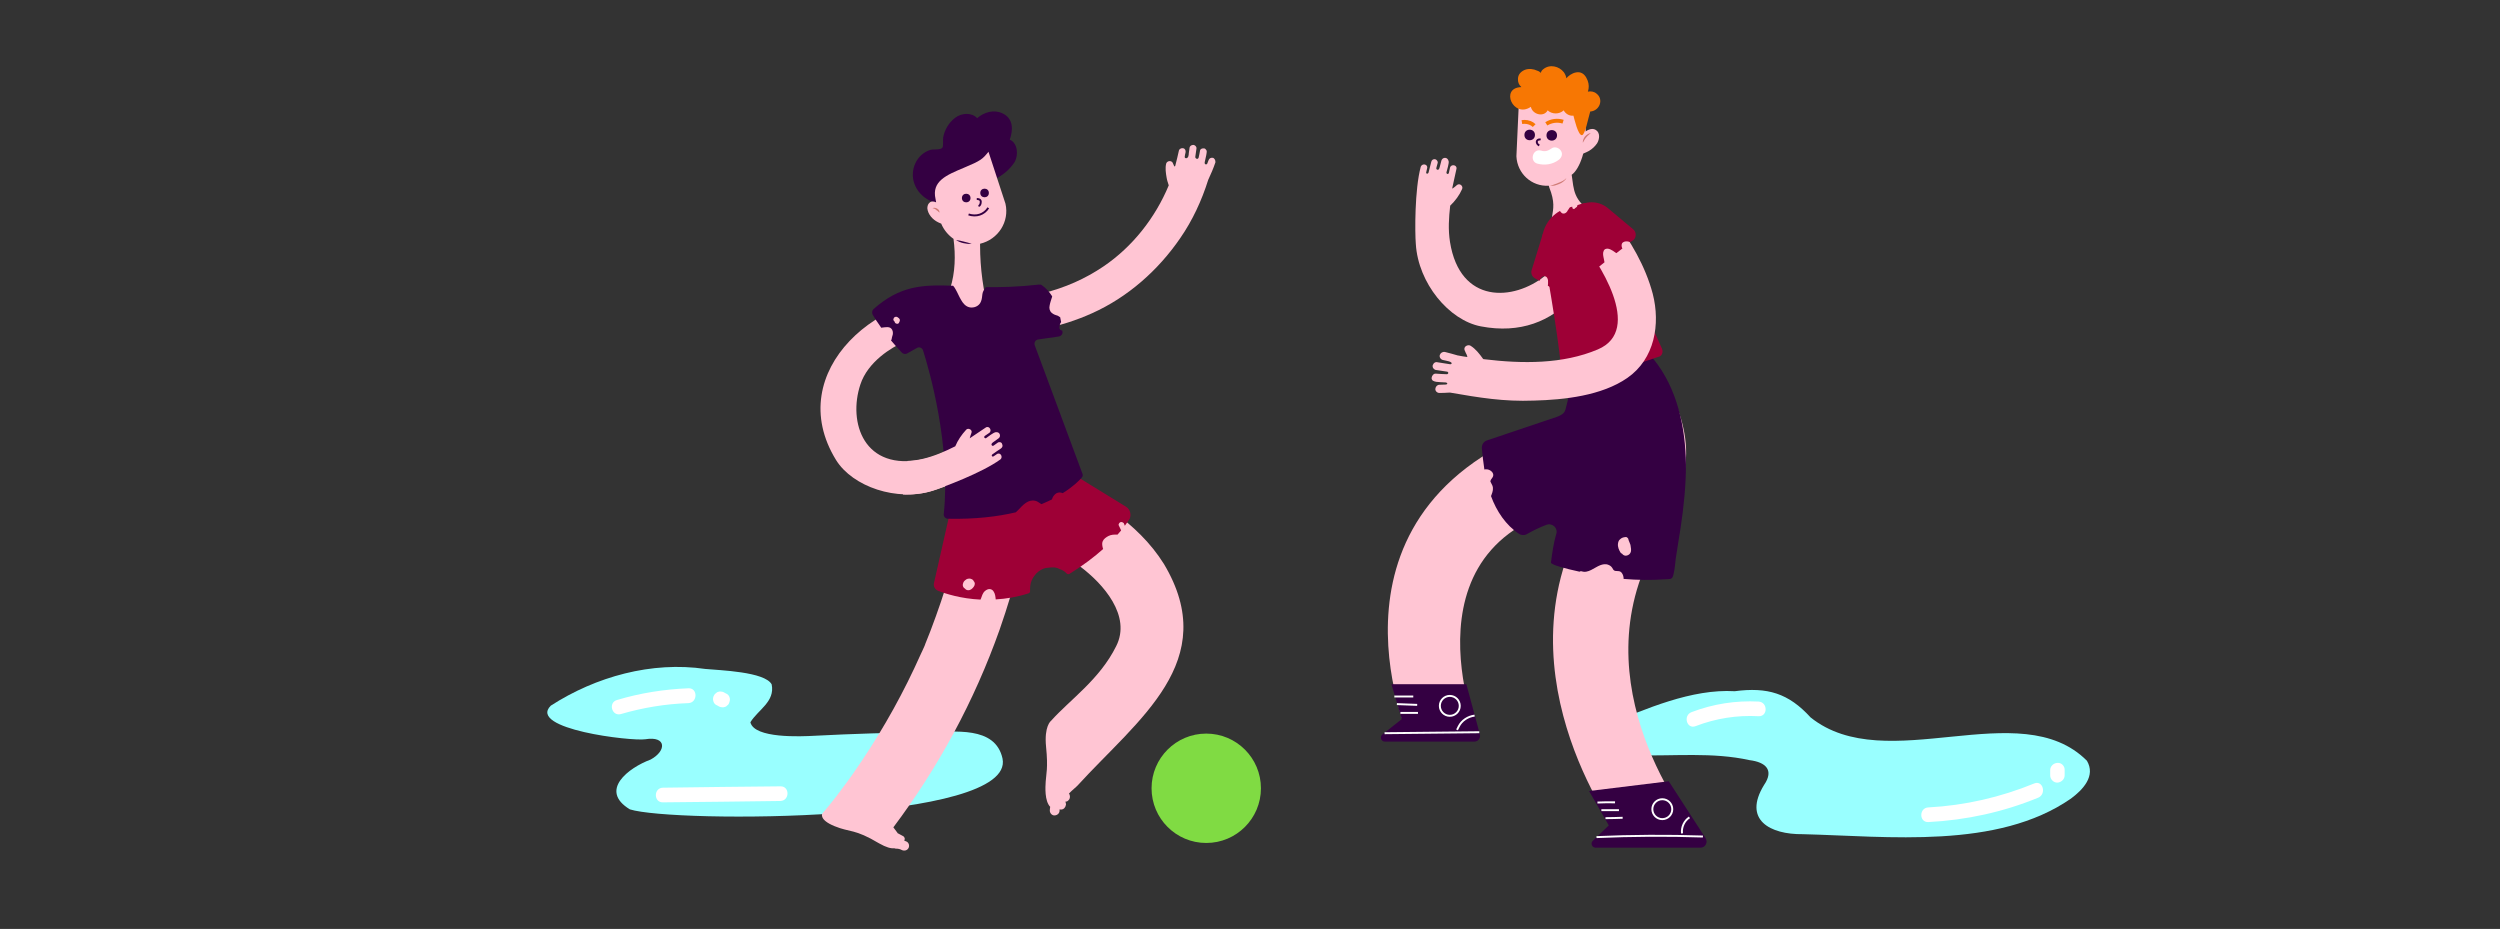 <?xml version="1.0" encoding="utf-8"?>
<!-- Generator: Adobe Illustrator 25.3.1, SVG Export Plug-In . SVG Version: 6.00 Build 0)  -->
<svg version="1.1" id="Layer_1" xmlns="http://www.w3.org/2000/svg" xmlns:xlink="http://www.w3.org/1999/xlink" x="0px" y="0px"
	 viewBox="0 0 1280 475.6" style="enable-background:new 0 0 1280 475.6;" xml:space="preserve">
<rect x="0" y="0" width="1280" height="475.6" fill="#333333" stroke="none"/>
<style type="text/css">
	.st0{fill:#99FFFF;}
	.st1{fill:#FFFFFF;}
	.st2{fill:#FFC5D3;}
	.st3{fill:#340042;}
	.st4{fill:none;stroke:#FFFFFF;stroke-miterlimit:10;}
	.st5{fill:none;stroke:#340042;stroke-miterlimit:10;}
	.st6{fill:#CF7B75;}
	.st7{fill:#9E0036;}
	.st8{fill:#80DB43;}
	.st9{fill:none;stroke:#340042;stroke-width:2;stroke-miterlimit:10;}
	.st10{fill:none;stroke:#F77703;stroke-width:2;stroke-miterlimit:10;}
	.st11{fill:#F77703;}
</style>
<g>
	<g id="Camada_1">
		<g id="Camada_2_1_">
		</g>
		<g>
			<path class="st0" d="M1068.5,389.5c-34.3-34.4-102.7,8.9-141.5-22.2c-11.3-12.4-22.1-15.6-38.8-13.4c-22-1.3-45.5,9-66.1,17.5
				c-7.6,7.6,9.3,15.5,15.8,15.3c19.3,0.5,38.9-1.7,57.9,2.5c8.1,1,12.7,5,7.4,12.7c-11,17.9,3.1,25.4,19.8,25.2
				c43.9,1.1,99.6,7.9,137.3-18.2C1066.5,404.3,1073.1,397.3,1068.5,389.5z"/>
			<path class="st1" d="M900.4,359.2c-11.7-0.6-23.3,1.2-34.3,5.4c-4.5,1.7-2.5,8.9,2,7.2c10.4-4,21.2-5.7,32.3-5.1
				C905.2,366.9,905.2,359.5,900.4,359.2z"/>
			<path class="st1" d="M1041.6,401.1c-17.3,7.1-35.6,11.3-54.3,12.3c-4.8,0.2-4.8,7.7,0,7.5c19.4-1,38.3-5.1,56.3-12.5
				C1047.9,406.5,1046,399.4,1041.6,401.1z"/>
			<path class="st1" d="M1053.4,390.6c-2,0.1-3.7,1.7-3.7,3.7v2.7c0,2,1.8,3.8,3.7,3.7s3.7-1.7,3.7-3.7v-2.8
				C1057.2,392.4,1055.6,390.4,1053.4,390.6z"/>
			<path class="st0" d="M513.3,388.4c-3.7-17-25-13.6-38.1-13.5c-19.3,0.2-38.7,0.8-57.9,1.8c-7.2,0.4-31.1,1.5-33.1-6.9
				c3.9-6.4,12.7-10.5,10.9-19.4c-3.5-6.5-26.6-7.2-34-7.9c-27.4-4-56,3.9-79.1,18.8c-12.1,12,41.4,18.3,48.4,17.2
				c11-1.8,10.9,6,2.7,10.4c-11.3,4.2-26.6,15.8-10.6,25.5C344.7,421.4,520,421.3,513.3,388.4z"/>
			<path class="st1" d="M352.5,352.4c-12.4,0.5-24.6,2.4-36.6,6c-4.6,1.3-2.7,8.5,2,7.2c11.3-3.3,22.8-5.2,34.6-5.6
				C357.3,359.7,357.3,352.2,352.5,352.4z"/>
			<path class="st1" d="M373.6,357.3c-0.2-0.9-0.8-1.8-1.8-2.2c-0.3-0.2-0.8-0.3-1.1-0.6c-0.4-0.2-0.9-0.4-1.4-0.4
				c-0.5-0.1-1-0.1-1.5,0.1c-0.5,0.1-0.9,0.3-1.2,0.7c-0.4,0.2-0.8,0.6-1,1.1c-0.5,0.8-0.7,1.9-0.4,2.9c0.2,0.9,0.8,1.8,1.8,2.2
				c0.3,0.2,0.8,0.3,1.1,0.6c0.4,0.2,0.9,0.4,1.4,0.4c0.5,0.1,1,0.1,1.5-0.1c0.5-0.1,0.9-0.3,1.2-0.7c0.4-0.2,0.8-0.6,1-1.1
				C373.6,359.2,373.9,358.2,373.6,357.3z"/>
			<path class="st1" d="M399.6,402.6c-20.1,0.2-40.1,0.4-60.2,0.7c-4.8,0.1-4.8,7.6,0,7.5c20.1-0.2,40.1-0.4,60.2-0.7
				C404.4,409.9,404.4,402.5,399.6,402.6z"/>
			<path class="st2" d="M551.8,402.1c30.6-33.6,73.9-63.6,44.1-113.4c-6.7-10.7-15.7-19.3-25.7-26.6c-8.9,6.5-18.8,11.1-29,15.5
				c1.8,6.1,8,9.6,13,13.3c-0.5-0.4-1-0.8-1.5-1.1c12.4,9.2,26.6,25.6,18.8,41c-8.5,17.2-23.8,27.5-33.4,38.3c0,0-3.6,2.6-2.5,13.4
				c1.1,10.8,0,14-0.2,17.6c-0.2,2.9-0.6,10,2.3,13c-0.1,0.7-0.2,1.2-0.2,1.9c0,1.3,1.1,2.6,2.5,2.5c1.4-0.1,2.5-1.1,2.5-2.5
				c0-0.2,0-0.4,0-0.6c0.2,0,0.4,0.1,0.7,0.1c0.4,0,0.8-0.1,1.2-0.3l0.5-0.4c0.3-0.3,0.5-0.7,0.7-1.1v-0.1c0-0.1,0-0.2,0.1-0.3
				c0-0.1,0-0.2,0.1-0.3c0-0.2-0.1-0.6-0.1-0.8V411c-0.1-0.1-0.1-0.2-0.2-0.3c0-0.1-0.1-0.2-0.1-0.2c0.2,0,0.4-0.1,0.6-0.1
				c0.4-0.1,0.8-0.3,1.1-0.7c0.2-0.2,0.2-0.3,0.4-0.5c0.2-0.4,0.3-0.8,0.3-1.2v-0.2c0-0.3-0.1-0.7-0.2-1c-0.1-0.2-0.2-0.4-0.3-0.5
				C548.8,404.7,551.3,402.7,551.8,402.1L551.8,402.1z"/>
			<path class="st2" d="M508.2,285.8c-6.4,0.2-12.9-0.6-19.2-2.2c-2.1,8.2-4.5,16.4-7.2,24.4c-1.7,5-3.5,10-5.4,15
				c-0.9,2.2-1.8,4.6-2.7,6.8c0,0.2-0.1,0.3-0.2,0.6c-0.1,0.2-0.2,0.4-0.3,0.7c-0.6,1.2-1.1,2.6-1.8,3.9
				c-8.5,19.1-18.6,37.3-30.2,54.6c-3.3,5-6.7,9.8-10.3,14.5c-0.3,0.5-0.7,1-1.1,1.5c-0.1,0.1-0.6,0.7-0.8,1.1
				c-0.6,0.8-1.2,1.6-1.8,2.3c-1.9,2.4-3.8,4.8-5.8,7.1c-0.2,0.2-0.2,0.3-0.4,0.5c0,0-1.8,3.1,6.3,6.4c8,3.3,10.1,1.2,22.8,8.8
				c3.7,2.1,6.1,2.7,7.8,2.5c0.2,0.1,0.5,0.2,0.8,0.2c1.1,0,2.1,0.2,3,0.7c1.2,0.6,2.7,0.3,3.4-0.9c0.7-1.1,0.3-2.8-0.9-3.4
				c-0.4-0.2-0.8-0.3-1.2-0.5c0,0,0,0,0-0.1c0.2-0.4,0.3-0.8,0.2-1.2c-0.2-0.4-0.4-0.8-0.8-1c-0.8-0.5-1.8-0.9-2.6-1.4h-0.1
				c-0.1-0.1-0.2-0.2-0.2-0.3l-2.1-2.8c23.1-30.8,41.5-64.8,54.4-101.2c4-11.5,7.6-23.3,10.5-35.2c0.2-1,0.3-2.1,0.4-3.1
				C517.8,284.9,513.1,285.8,508.2,285.8z"/>
			<path class="st2" d="M844.5,285.3C810.1,356.8,869,426.2,869,426.2l-40.7,0.4c0,0-65.9-87.7-11.9-169.5
				c-103.4,13.8-59.6,119.5-59.6,119.5l-35.6,0.3c0,0-53.4-120.2,79.1-162c16.2-2.5,4.5-30,4.5-30l37.8-2.8c0,0,22.4,24.3,20.6,52.9
				C861.9,253.3,857,260.3,844.5,285.3z"/>
			<path class="st3" d="M854.4,400l-40.8,5l10.1,17.6l-8.2,7.9c-1.3,1.2-0.4,3.5,1.4,3.5h53.8c2.4,0,3.9-2.7,2.6-4.8L854.4,400z"/>
			<path class="st3" d="M750.8,350.4l6.9,25.6c0.5,1.9-0.9,3.7-2.8,3.7h-45.9c-1.9,0-2.7-2.5-1.2-3.7l9.9-7.8l-5.3-17.9H750.8
				L750.8,350.4z"/>
			<path class="st4" d="M871.9,428.3c-18.2-0.6-36.3-0.5-54.5,0.3"/>
			<path class="st4" d="M861.2,426.7c-0.4-3.1,1.1-6.5,3.8-8.2"/>
			<path class="st4" d="M826.9,410.8c-3.1-0.1-6,0-9,0.1"/>
			<path class="st4" d="M828.9,414.8c-3,0-6,0-9,0"/>
			<path class="st4" d="M830.8,418.7c-2.9,0.1-5.9,0.2-8.8,0.2"/>
			<path class="st4" d="M757.4,374.9c-16.2,0.2-32.3,0.3-48.5,0.5"/>
			<path class="st4" d="M726,365c-3,0-6,0-9,0"/>
			<path class="st4" d="M725.6,360.9c-3.5-0.2-6.9-0.2-10.4-0.4"/>
			<path class="st4" d="M723.6,356.6c-3.2,0-6.5,0-9.7,0"/>
			<path class="st4" d="M755,366.4c-3.4,0.4-6.6,2.5-8.1,5.5c-0.3,0.6-0.6,1.2-0.9,1.8"/>
			<circle class="st4" cx="851.1" cy="414.3" r="5.1"/>
			<circle class="st4" cx="742.3" cy="361.4" r="5.1"/>
			<path class="st3" d="M517,71.5c1.8-5,1.9-10.9-3.8-13.5c-4.5-2.1-9.4-0.5-12.9,2.5c-2.6-2.9-7.8-2.9-11.4-0.1
				c-3.1,2.4-5.3,6.1-6,10c-0.2,1.2,0.2,4.4-0.4,5.2c-1,1.3-4.5,0.7-6,1.1c-7.2,2.1-10.8,10.3-8.4,17.2c2.8,7.9,11.1,11.6,19.2,10.5
				c1.8-0.2,2.6-1.9,2.3-3.2c0.2-0.2,0.4-0.6,0.6-1c1.1-3.7,4-5.7,7.5-6.8c0.4,0.5,1,0.9,1.9,0.8c7.7-0.2,15.6-4.7,19.8-11.1
				C521.7,79.2,520.9,73.1,517,71.5z"/>
			<path class="st2" d="M514.8,104.3l-8.7-26.6c-3,3.7-3.7,4.5-12.6,8.2c-8.8,3.7-16.6,6.8-14.5,16l0.3,1.7
				c-0.2-0.1-0.5-0.2-0.8-0.3c-1.1-0.3-2.1-0.2-2.9,0.8c-0.6,0.7-0.8,1.7-0.8,2.6c0.3,3.1,2.8,5.8,5.5,7.1c0.5,0.2,1,0.5,1.6,0.7
				c1.3,3.2,3.6,5.9,6.3,7.8c1.1,8.5,0.9,17.2-1.7,25.4c-0.8,2.7-2,5.4-3.4,7.9c-0.3,0.6-0.2,1.1,0,1.5c0.1,0.5,0.3,0.9,0.8,1.2
				c6.1,4.5,14,6.1,21.4,4.9c0.8-0.1,1.2-0.9,1.1-1.7c0.2-0.3,0.2-0.7,0.1-1.1c-3.1-11.4-4.7-23-4.7-34.8c0-0.3,0-0.6,0-0.8
				C511.1,122.6,516.9,113.5,514.8,104.3z"/>
			<circle class="st3" cx="494.7" cy="101.4" r="2.2"/>
			<circle class="st3" cx="504.1" cy="98.8" r="2.2"/>
			<path class="st5" d="M495.9,109.8c1.8,0.6,3.9,0.7,5.7,0.1c1.8-0.6,3.4-1.8,4.4-3.5"/>
			<path class="st5" d="M501,105.5c0.7-0.2,1-0.9,1.1-1.6c0.1-0.5,0.1-1-0.2-1.4c-0.4-0.5-1.1-0.6-1.8-0.6"/>
			<g>
				<path class="st3" d="M489.5,122.9c1.4,0.2,2.7,0.4,4,0.8c1.3,0.3,2.7,0.7,4,1.1c-1.5,0.2-2.8,0-4.2-0.3
					C491.9,124.2,490.5,123.6,489.5,122.9z"/>
			</g>
			<g>
				<path class="st6" d="M477.4,106.6c0.8-0.4,1.7-0.2,2.4,0.2c0.8,0.4,1.3,1.2,1.2,2.1c-0.6-0.6-1.1-1.1-1.7-1.4
					C478.9,107,478.2,106.7,477.4,106.6z"/>
			</g>
			<path class="st7" d="M576.6,259.5l-27.5-16.9c-0.3-0.2-0.7-0.2-0.9-0.2L488,257.8c-0.4,0.2-0.8,0.5-0.8,0.9l-9,39.8
				c-0.4,1.7,0.5,3.3,2.1,4c3.9,1.5,11.6,4,21.7,4.5c0-0.1,0.1-0.2,0.1-0.2l0,0c0-0.1,0.1-0.2,0.1-0.2c0.5-1.3,0.9-3,2.1-4
				c0.7-0.6,1.5-1,2.3-1c0.9,0,1.7,0.5,2.1,1.2c0.8,1.1,1,2.8,1.1,4.1c5.2-0.3,10.9-1.2,16.8-3.1c0.6-0.2,0.8-0.7,0.8-1.2v-1.2
				c0-1.9,0.4-3.7,1.4-5.4c0-0.1,0.1-0.1,0.1-0.2c0.5-0.7,1-1.4,1.6-2.1c0.1-0.1,0.1-0.2,0.2-0.2c1.3-1.3,2.8-2.2,4.7-2.7
				c0,0,0.1,0,0.2,0c0.9-0.1,1.8-0.2,2.7-0.3c0.1,0,0.1,0,0.2,0c1.5-0.1,2.9,0.2,4.1,0.9c1.3,0.4,2.5,1.1,3.5,2.2
				c0.4,0.4,1,0.5,1.5,0.2c7-4.3,12.7-8.7,17.2-12.7c0-0.1,0-0.2-0.1-0.3c-0.1-0.2-0.1-0.5-0.2-0.8c-0.2-1-0.3-2,0.1-2.9
				c0.5-1.2,1.8-2.1,3-2.7c1.4-0.7,2.8-0.7,4.4-0.7c0.1,0,0.2,0,0.2,0c0.7-0.8,1.2-1.4,1.8-2.1c0-0.1-0.1-0.2-0.1-0.3
				c-0.3-0.8-0.8-1.5-1.1-2.3c-0.2-0.3,0-0.8,0.2-1.1s0.5-0.5,0.8-0.6c0.3-0.1,0.8,0,1.1,0.2c0.2,0.1,0.2,0.2,0.4,0.3
				c0.1,0.1,0.2,0.2,0.2,0.4c0.2,0.3,0.3,0.7,0.4,1c1-1.3,1.8-2.6,2.5-3.6C579.3,263.6,578.7,260.8,576.6,259.5z M498.5,300.5
				c-0.6,0.8-1.5,1.7-2.7,1.7c-0.8,0-1.3-0.3-1.8-0.9c-0.1,0-0.2-0.1-0.3-0.2c-0.3-0.2-0.5-0.5-0.6-0.8c-0.2-0.4-0.2-0.9-0.1-1.3
				c0.1-0.3,0.2-0.7,0.3-0.9c0.3-0.6,0.9-1.1,1.5-1.5c0.2-0.2,0.6-0.2,0.9-0.3c0.4-0.1,0.8-0.1,1.2,0c0.3,0.1,0.6,0.2,0.8,0.3
				c0.3,0.2,0.7,0.5,0.8,0.9C499.4,298.4,499.2,299.6,498.5,300.5z"/>
			<path class="st2" d="M621,80.8c-1-0.2-1.9,0.3-2.2,1.2c-0.2,0.6-0.4,1.1-0.7,1.8c-0.2,0.4-0.8,0.5-1.1,0.2l0,0
				c-0.2-0.2-0.3-0.6-0.2-0.9c0.3-1.7,0.8-3.2,1-4.9c0.1-0.5,0.1-1-0.2-1.4S617,76,616.6,76c-0.9-0.2-2.1,0.2-2.2,1.2
				c-0.2,1.1-0.4,2.3-0.7,3.5c-0.1,0.4-0.6,0.8-1,0.6l0,0c-0.5-0.2-0.8-0.6-0.7-1.1c0.2-1.4,0.4-2.8,0.6-4.2c0.1-1-0.9-1.9-1.8-1.8
				c-1.1,0.1-1.8,0.8-1.8,1.8c0,0.2-0.1,0.6-0.1,0.9c-0.1,0.2-0.1,0.2-0.1,0.4c0,0.1,0,0.2,0,0.2c-0.1,0.6-0.2,1.2-0.2,1.8
				c-0.1,0.2-0.1,0.6-0.2,0.8c-0.1,0.4-0.5,0.8-0.9,0.9l0,0c-0.6,0.1-1.1-0.3-0.9-0.9c0.1-0.7,0.2-1.3,0.4-2c0.2-1-0.2-2-1.2-2.2
				c-0.9-0.2-2,0.3-2.2,1.2c-0.6,2.7-1.2,5.3-1.9,7.9c-0.1,0.2-0.4,0.3-0.5,0.1l-0.8-1.8c-0.3-0.6-1.1-0.9-1.8-0.8
				c-0.7,0.1-1.3,0.6-1.5,1.2c-0.6,2.3-0.2,4.9,0.2,7.2c0.2,1.4,0.7,2.7,1.1,4c-6.9,16.6-18.5,31.4-33.4,41.5
				c-18.7,12.7-42.2,18.6-64.6,15.6c-0.8-0.1-1.7-0.1-2.5-0.1c-46.6-5.6-97.9,38.2-69.8,83.7c8.5,13.6,31.1,21.4,49.7,15.6
				c5.7-1.8,25.5-9.2,34.9-16c1.7-1.2,0.1-4-1.7-2.8c-0.6,0.4-1.1,0.8-1.8,1.2c-0.2,0.2-0.7,0-0.8-0.3l0,0c-0.1-0.2,0-0.5,0.2-0.7
				c1.5-1.1,3-2.1,4.5-3.1c0.8-0.6,1-1.4,0.6-2.2c-0.4-0.8-1.6-1.1-2.2-0.6c-0.7,0.5-1.4,1-2.1,1.5c-0.4,0.3-0.8,0.2-1-0.1
				c-0.7-0.8,1-1.8,1-1.8l2.5-1.8c1.3-0.9,0.8-3.5-1.6-3.1c-1.1,0.2-3.7,2.2-4.8,3c-0.2,0.2-0.6,0.1-0.8-0.1l0,0
				c-0.3-0.2-0.2-0.8,0.1-1c0.8-0.5,1.5-1,2.2-1.5c1.8-1.1,0.1-4-1.7-2.8l-7.9,5.3c-0.1,0.1-0.2,0.1-0.3,0.2l0,0
				c0.2-1,0.6-1.9,0.9-2.8c0.6-1.6-1.7-2.7-2.7-1.6c-2.4,2.6-4.3,5.4-5.6,8.5c-5.4,2.7-10.8,5.1-16.9,6.5
				c-30.6,6.5-38.7-18.9-32.3-38.2c3.8-11.7,16-19.1,22.7-22c2.8-1.3,5.6-2.4,8.2-3.3c2-0.7,6.7,5,14.6,42.2
				c0.5,2.1,5.9-1.3,6.4-5.9c0.2-1.7,0.3-3.2,0.5-4.8c3.3-0.4,6.2-2.8,6.8-7.6c0.4-3.8,2-7.4,4.1-10.5c1.7-2.4,2.1-4.7,1.8-6.8
				c0.4-1.6,1-3.8,1.4-5.4c0.6-0.8,1-1.6,1.2-2.4c17.5,0.6,34.7-2.7,50.9-10c18.3-8.2,33.9-22,45.2-38.5c6.3-9.1,11-19.3,14.3-29.8
				c1.4-3,2.7-6,3.7-9C622.4,82.1,621.8,81,621,80.8z"/>
			<path class="st3" d="M554.2,242.5l-24.4-65.7c-0.5-1.3,0.3-2.8,1.8-3l10.5-1.5c1.1-0.2,2-1.1,1.9-2.3c0-0.2-0.1-0.5-0.1-0.8
				c-0.1,0-0.2,0-0.2,0c-0.3,0-0.8-0.2-0.9-0.4c-0.2-0.2-0.4-0.6-0.4-0.9c0-0.4,0.1-0.8,0.1-1.1c0.1-0.4,0.2-0.8,0.3-1.1
				c0.2-0.2,0.3-0.6,0.5-0.8c-0.2-0.8-0.3-1.6-0.5-2.5c-0.3-0.2-0.8-0.4-1.1-0.7c-1.1-0.3-2.3-0.7-3.2-1.5c-1.1-0.9-1.4-2.4-1.1-3.7
				c0.2-1.3,0.7-2.7,1.1-4c0.1-0.2,0.2-0.5,0.2-0.8c-1.4-2.2-3.1-4.2-5.3-5.7c-0.4-0.3-1-0.4-1.5-0.3c-10.4,1.2-19.3,1.4-27.1,1.3
				c-0.8,1.1-1.6,2.1-1.8,3.5c-0.2,1.3-0.2,2.7-0.8,4c-0.9,2.3-3.7,3.4-6,2.8c-1.9-0.5-3.2-2.1-4.1-3.7c-1.1-1.8-1.8-3.7-2.8-5.4
				c-0.4-0.8-0.8-1.3-1.3-1.9c-15.9-0.6-27.2,0-40.7,11.9c-0.8,0.7-1,1.9-0.5,2.9c0.9,1.5,2.3,3.8,4.4,6.7c0.2,0,0.4-0.1,0.7-0.1
				c0.8-0.1,1.5-0.2,2.2-0.2c0.3,0,0.8,0,1.1,0.1c0.4,0.1,0.8,0.3,1.1,0.6c0.8,0.8,1,2,0.8,3.1c-0.2,0.8-0.5,1.5-0.6,2.3
				c0-0.1,0-0.2,0.1-0.3c0,0,0,0,0,0.1c-0.1,0.3-0.2,0.7-0.4,0.9c1.7,2,3.5,4.1,5.6,6.3c0.7,0.7,1.8,0.8,2.6,0.4c1.8-1,3.6-2,5-2.8
				c1.2-0.8,2.8-0.1,3.2,1.2c3.3,10.4,14.3,49,10.6,83.8c-0.2,1.2,0.9,2.4,2.1,2.4c14,0.3,25.5-1.1,34.8-3.3
				c0.8-0.7,1.6-1.6,2.3-2.3c1.1-1.2,2.5-2.5,4-3.2c1.5-0.7,3.3-0.8,4.9,0.1c0.6,0.3,1.1,0.8,1.7,1.1c0.1,0.1,0.2,0.1,0.3,0.1
				c1.9-0.8,3.7-1.6,5.3-2.4c0.3-1.2,1.1-2.4,2.2-3.1c1.1-0.6,2.2-0.6,3.3-0.1c5.3-3.3,8.4-6.4,9.7-7.9
				C554.4,244,554.5,243.2,554.2,242.5z M460.7,164.1c0,0.2,0,0.2-0.1,0.4v0.1c0,0.1,0,0.1-0.1,0.2c-0.1,0.2-0.2,0.4-0.3,0.6
				c-0.1,0.1-0.2,0.2-0.2,0.2c-0.2,0.1-0.4,0.2-0.7,0.2c-0.1,0-0.2,0-0.3-0.1c-0.2-0.1-0.3-0.1-0.5-0.2c-0.2-0.1-0.2-0.2-0.3-0.4
				c-0.1-0.2-0.2-0.3-0.2-0.5l0,0c-0.1-0.1-0.1-0.1-0.2-0.2c-0.1-0.1-0.2-0.2-0.2-0.2c-0.1-0.2-0.2-0.4-0.2-0.7c0-0.1,0-0.2,0.1-0.3
				c0.1-0.2,0.1-0.3,0.2-0.5c0.1-0.2,0.2-0.2,0.4-0.3c0.2-0.1,0.3-0.2,0.5-0.2c0.2,0,0.3,0,0.5,0c0.1,0,0.1,0,0.2,0.1
				c0.2,0.1,0.3,0.1,0.4,0.2c0,0,0.1,0,0.1,0.1c0.1,0.1,0.2,0.2,0.3,0.2l0,0c0.1,0.1,0.1,0.1,0.2,0.2c0,0.1,0.1,0.1,0.2,0.2
				c0,0,0,0,0,0.1c0.1,0.1,0.1,0.2,0.2,0.3l0,0c0,0,0,0,0,0.1l0,0c0,0.1,0,0.2,0.1,0.4C460.7,164,460.7,164,460.7,164.1z"/>
			<path class="st2" d="M510.9,226.6c-0.7,0.5-1.4,1-2.1,1.5c-0.4,0.3-0.8,0.2-1-0.1c-0.7-0.8,1-1.8,1-1.8l2.5-1.8
				c1.3-0.9,0.8-3.5-1.6-3.1c-1.1,0.2-3.7,2.2-4.8,3c-0.2,0.2-0.6,0.1-0.8-0.1l0,0c-0.3-0.2-0.2-0.8,0.1-1c0.8-0.5,1.5-1,2.2-1.5
				c1.8-1.1,0.1-4-1.7-2.8l-7.9,5.3c-0.1,0.1-0.2,0.1-0.3,0.2l0,0c0.2-1,0.6-1.9,0.9-2.8c0.6-1.6-1.7-2.7-2.7-1.6
				c-2.4,2.6-4.3,5.4-5.6,8.5c-5.4,2.7-10.8,5.1-16.9,6.5c-2.7,0.6-5.2,0.9-7.6,1c-0.9,5.7-1.7,11.4-2.3,17.2
				c5,0.2,10.1-0.4,14.9-1.9c5.7-1.8,25.5-9.2,34.9-16c1.7-1.2,0.1-4-1.7-2.8c-0.6,0.4-1.1,0.8-1.8,1.2c-0.2,0.2-0.7,0-0.8-0.3l0,0
				c-0.1-0.2,0-0.5,0.2-0.7c1.5-1.1,3-2.1,4.5-3.1c0.8-0.6,1-1.4,0.6-2.2C512.9,226.4,511.7,226.1,510.9,226.6z"/>
			<ellipse class="st8" cx="617.6" cy="403.6" rx="28" ry="28"/>
			<path class="st3" d="M846.8,184.1c-2.4-3-6.5-4.1-10-2.7h-0.1c-10.5,4.3-19.9,8.9-30.1,13.7c-1.1,0.5-1.8,1.4-2.1,2.6
				c-0.9,3.7-1.8,7.2-2.7,10.9c-0.2,0.8-0.4,1.7-0.9,2.4c-0.9,1.3-2.6,2-4,2.5c-11.8,4-23.7,8-35.6,12c-1.7,0.6-2.7,2.2-2.6,4
				c0.3,3.7,0.8,7.2,1.3,10.9c0.2-0.1,0.6-0.1,0.8-0.1c1.1-0.1,2.2,0.4,3,1.2c0.6,0.6,0.9,1.5,0.7,2.2c-0.2,0.7-0.6,1.1-1,1.7
				c-0.1,0.2-0.2,0.2-0.2,0.4c0,0.1-0.1,0.1-0.1,0.2l0,0c0,0.1-0.1,0.2-0.1,0.2c0,0.1,0,0.2,0,0.2s0,0,0,0.1c0,0,0-0.1,0,0.1
				c0.1,0.2,0.2,0.5,0.4,0.8c0.2,0.4,0.4,0.8,0.6,1.2c0.6,1.5,0.2,3.1-0.4,4.6c-0.1,0.2-0.2,0.4-0.3,0.8c2.8,7.7,7.6,14.9,14.3,19.3
				c1.2,0.8,2.8,0.9,4,0.2c3.3-1.9,6.6-3.5,10.1-4.8c3-1.1,6,1.7,5,4.7c-1.4,4.7-2.1,9.8-2.7,14.6c-0.2,1.1,7.2,3.1,14.6,4.7
				c0.2-0.2,0.7-0.3,1.1-0.2c3.3,1.2,6.6-2,9.5-3.1c1.3-0.5,2.8-0.8,4.2-0.2c0.8,0.3,1.5,0.8,2,1.6c0.4,0.7,0.6,1.3,1.5,1.5
				c1.3,0.2,2.5-0.2,3.4,1.1c0.6,0.8,0.9,1.9,0.9,3c7,0.6,14.2,0.7,21.2,0.2c3.2-0.2,3.7,0.2,4.4-2.8c0.6-2.6,0.8-5.3,1.1-7.9
				c0.8-5.3,1.7-10.6,2.5-15.9c1.6-10.6,2.7-21.3,2.7-32C863,218.7,858.7,198.9,846.8,184.1z M834.8,283c-0.6,1.3-2.5,2-3.7,1.1
				c-0.2-0.2-0.4-0.3-0.6-0.6c-0.3-0.1-0.6-0.3-0.8-0.6c-0.8-1.3-1.5-2.9-1.3-4.5c0.1-0.9,0.4-1.8,1.1-2.3c0.7-0.7,1.6-1,2.5-1.1
				c0.4-0.1,0.7-0.1,1.1,0.2c0.2,0.2,0.6,0.5,0.6,0.8c0.1,0.4,0.2,0.8,0.4,1.2c0.2,0.6,0.5,1.1,0.7,1.8
				C835,280.4,835.4,281.8,834.8,283z"/>
			<path class="st2" d="M724.9,124.9c1.2,20.1,17,39.1,33.3,42.2c20.2,3.9,36.1-2.7,46.9-14.8c-3.1-5.7-6.3-11.4-8.2-17.6
				c-1.6,2.4-3.5,4.6-5.7,6.4c-16.3,13.2-43.7,14.7-48.8-17.2c-1-6.4-0.6-12.4,0.1-18.6c2.6-2.5,4.7-5.3,6.1-8.5
				c0.7-1.5-1.2-3.2-2.6-2.1c-0.8,0.8-1.6,1.3-2.4,1.9c0-0.1,0-0.1,0-0.1c0-0.2,0-0.2,0-0.4l2.1-9.6c0.5-2.1-2.8-2.7-3.3-0.6
				c-0.2,0.9-0.4,1.8-0.6,2.7c-0.1,0.4-0.6,0.6-0.9,0.4l0,0c-0.2-0.1-0.4-0.4-0.3-0.8c0.3-1.3,1.4-4.7,1.1-5.7
				c-0.6-2.4-3.2-2-3.7-0.3l-0.8,3.1c-0.1,0-0.2,1.9-1.3,1.6c-0.3-0.1-0.6-0.4-0.5-0.9c0.2-0.8,0.5-1.8,0.7-2.6
				c0.2-0.8-0.6-1.8-1.4-1.9c-1-0.1-1.7,0.5-1.9,1.4c-0.5,1.8-0.9,3.7-1.4,5.5c-0.1,0.2-0.3,0.5-0.6,0.5l0,0
				c-0.3,0.1-0.7-0.2-0.6-0.6c0.2-0.8,0.3-1.5,0.5-2.2c0.5-2.1-2.7-2.7-3.3-0.6C724.3,97,724.4,118.9,724.9,124.9z"/>
			<path class="st2" d="M793,95.1c0,0.2,0.1,0.5,0.2,0.8c6,15-3.6,14,4.5,32.6c-3.5-8.2,0.2,0.7,0.3,0.9c0.1,0.7,0.7,1.3,1.4,1.2
				c7-0.8,13.7-4.2,18.2-9.8c0.3-0.3,0.5-0.8,0.4-1.2c0.1-0.4,0-0.9-0.4-1.3c-1.9-2-0.4-6.9-1.9-9.1c-10.3-6.9-9.8-11.7-11-19.7
				c8.5-6,13.9-41.9-9.8-38.5c-8.9-1.1-11.8,2.8-17.3,2.8l-1.2,26.2C776.8,88.8,784.1,95.6,793,95.1z"/>
			<path class="st7" d="M851,178.7l-24.3-54.6c-0.1,0-14.6-19.9-15.3-20.1c-0.2-0.1-1.6,0.3-3.7,1c0,0.1-0.1,0.2-0.1,0.2
				c-0.1,0.2-0.1,0.2-0.1,0.4c0,0.1,0,0.2,0,0.2c0,0.2-0.1,0.5-0.2,0.7c-0.1,0.1-0.2,0.2-0.2,0.2c-0.2,0.2-0.3,0.2-0.6,0.3
				c-0.1,0-0.2,0-0.3,0.1c-0.2,0-0.3,0-0.5-0.1c-0.2-0.1-0.3-0.2-0.4-0.2c-0.2-0.1-0.2-0.2-0.2-0.4c-0.1-0.2-0.1-0.3-0.1-0.5
				c0,0,0,0,0-0.1c-0.3,0.1-0.8,0.2-1.1,0.3c-0.2,0.2-0.3,0.2-0.4,0.4c-0.2,0.4-0.5,0.8-0.8,1.2c-0.3,0.7-0.9,1.4-1.7,1.6
				c-0.4,0.1-0.9,0.1-1.3-0.2c-0.3-0.2-0.5-0.4-0.8-0.8c-0.1-0.1-0.1-0.2-0.2-0.3c-6.6,3.7-10.3,11.1-8.9,18.8
				c3.6,19.8,9.3,53.4,9.8,66.4c0.2,6.2,38.1-6.6,49.5-10.5C850.9,182.4,851.6,180.4,851,178.7z"/>
			<path class="st2" d="M735.4,195.5c1.6,0.2,3.1,0.2,4.7,0.3c1.1,0.1,1.4,1.1-0.2,1.1c-1,0-1.9,0.1-2.9,0.1c-1.1,0-2,0.9-2.1,2.1
				s1,2.1,2.1,2.1c1.8,0,3.5-0.1,5.2-0.2c0.1,0,0.1,0,0.2,0c15,2.6,27.5,4.7,43,4.1c15.5-0.4,34.7-2.5,47.8-11.6
				c14-9.7,17-27.5,13-43.1c-3.7-14-11.4-27.2-20.3-38.8c-0.2-0.2-0.5-0.2-0.8-0.2c-6,2.1-11.6,5.1-16.9,8.7
				c-0.3,0.2-0.4,0.6-0.2,0.9c10.5,12.7,33.7,47.9,10.1,57.9c-17.9,7.6-38.7,7.4-58.4,5c-0.2,0-0.3-0.1-0.4-0.2
				c-1.8-2.5-3.7-5-6.4-6.7c-0.8-0.5-1.8-0.2-2.5,0.3c-0.8,0.7-0.8,1.7-0.3,2.5c0.2,0.6,0.5,1.1,0.8,1.7c0.2,0.4,0.3,0.9,0.4,1.3
				c-1.7-0.2-3.2-0.5-4.8-0.8c-0.1,0-0.1,0-0.1,0c-2.2-0.7-4.4-1.2-6.6-1.8c-1.1-0.2-2.2,0.4-2.6,1.5c-0.4,1.1,0.4,2.3,1.5,2.6
				c1.6,0.4,5,0.8,4.5,1.9c-0.1,0.2-0.4,0.3-0.7,0.3c-2.1-0.3-4.2-0.7-6.4-1c-0.6-0.2-1.1-0.1-1.6,0.2c-0.4,0.2-0.7,0.8-0.9,1.2
				c-0.2,0.5-0.1,1.1,0.2,1.6c0.2,0.3,0.8,0.8,1.2,0.9c2,0.3,4,0.6,6,0.9c0.3,0.1,0.6,0.4,0.5,0.8l0,0c-0.1,0.2-0.3,0.5-0.7,0.5
				c-1.9,0-3.8-0.2-5.7-0.3c-1.1-0.1-2,1.1-2.1,2.1c-0.1,0.6,0.2,1.1,0.6,1.5C734.2,195.2,734.7,195.4,735.4,195.5z"/>
			<path class="st7" d="M836.3,117.5l-12.9-10.8c-5.6-4.8-14.2-4-18.8,1.8l-4.4,5.4l14.4,25.9l6.9-5.5c-0.1-0.5-0.2-1-0.3-1.6
				c-0.2-0.8-0.3-1.5-0.4-2.2c-0.1-0.8,0-1.4,0.3-2.1c0.3-0.8,1.1-1.1,2-1.1c1,0.1,1.9,0.6,2.7,1.1c0.5,0.3,1.1,0.7,1.6,1.1
				c0.1,0,0.1,0.1,0.2,0.1l3.1-2.4c-0.2-0.2-0.2-0.3-0.3-0.6c-0.2-0.7-0.2-1.4,0.1-2c0.6-0.9,1.8-1.1,2.7-1c0.6,0.1,1.1,0.2,1.6,0.3
				l1.7-1.2C837.8,121.4,837.9,118.9,836.3,117.5z"/>
			<path class="st9" d="M777.5,53.9"/>
			<path class="st9" d="M786.6,67"/>
			<g>
				<path class="st6" d="M802,91.2c-0.3,0.7-1,1.3-1.6,1.8s-1.3,0.9-2.1,1.2c-0.8,0.3-1.5,0.6-2.3,0.8c-0.8,0.2-1.6,0.2-2.4,0.2
					c0.8-0.2,1.5-0.5,2.2-0.8c0.8-0.2,1.4-0.5,2.1-0.8C799.5,93,800.8,92.4,802,91.2z"/>
			</g>
			<path class="st2" d="M817,66.5c-2.1-1.3-4.7,0.3-6.4,1.7c-1.5,1.2-2.6,2.9-3.3,4.7c-0.1,0.2-0.1,0.7,0,1.1
				c-0.2,0.1-0.3,0.2-0.4,0.3c-0.8,1-1.1,2.7,0,3.6c0.7,0.6,1.4,0.9,2.3,0.9c0.6,0,1.1-0.1,1.7-0.3c0.9-0.3,1.8-0.8,2.6-1.2
				c1.7-1,3.1-2.3,4.2-3.9C819,71.3,819.4,67.9,817,66.5z"/>
			<circle class="st3" cx="794.5" cy="69.3" r="2.7"/>
			<circle class="st3" cx="783.2" cy="69.1" r="2.7"/>
			<path class="st5" d="M788.8,71.5c-0.5-0.2-1.1-0.1-1.5,0.2c-0.4,0.3-0.6,0.9-0.4,1.4c0.2,0.7,0.7,1.1,1.2,1.4"/>
			<path class="st10" d="M779.2,62.5c1.8-0.3,3.7,0,5.3,1c0.3,0.2,0.7,0.5,1,0.8"/>
			<path class="st10" d="M791.7,63.4c2.6-1.6,5.7-2,8.6-1.1"/>
			<path class="st1" d="M799.2,77.2c-0.9-1.5-3.3-2.4-4.8-1.2c-1.7,1.2-3.3,1.8-5.4,1.1c-4.3-1.2-6.1,5.6-1.8,6.7
				c3.7,1,7.7,0.4,10.8-1.9C799.5,80.8,800.3,78.9,799.2,77.2z"/>
			<g>
				<path class="st6" d="M810.4,73.1c-0.1-1.1,0.4-2.3,1.1-3.2c0.8-0.9,1.8-1.6,3-1.8c-0.8,0.8-1.7,1.4-2.3,2.2
					C811.4,71.2,811,72.1,810.4,73.1z"/>
			</g>
			<path class="st11" d="M817.5,48c-1.2-1.1-2.9-1.4-4.5-1.1c0.6-1.8,0.6-3.7-0.1-5.6c-0.8-2.1-2.1-4-4.4-4.3
				c-2.1-0.2-4.3,0.9-5.8,2.3c-0.2,0.2-0.4,0.5-0.7,0.8l0,0c-0.2-1.1-0.6-2.1-1.3-3.1c-2.4-3.1-7.2-4.3-10.5-1.6
				c-0.7,0.5-1.1,1.1-1.3,1.9c-0.5-0.5-1.1-0.9-1.8-1.1c-1.9-0.9-4.2-1.2-6.2-0.5c-2.1,0.8-3.7,2.4-3.7,4.7c-0.1,1.6,0.5,3.1,1.6,4
				c0,0.1,0.1,0.1,0.1,0.2c-11.1,0.3-4.1,16.2,4.9,10.1c0.8,3.9,6.6,5.5,8.6,1.8c2.2,2.1,6,2.1,8.2,0c1,1.8,3,3,5,2.7
				c0.4,1.5,2.4,10.3,4.4,10c1.6-0.2,3.2-8.9,4.2-12.1C819,56.8,821.2,50.9,817.5,48z"/>
			<path class="st7" d="M788.2,143.8c0.2-0.3,0.3-0.7,0.5-1c0.2-0.3,0.4-0.7,0.7-0.9c0.5-0.4,1.1-0.7,1.8-0.4c0.7,0.2,1,0.7,1.2,1.3
				c0.2,0.4,0.2,0.8,0.2,1.2c0,0.4,0,0.8,0,1.2c0,0.4-0.1,0.8-0.1,1.1l5.3,3.1l-7.8-29.9l-5.7,18.5c-0.7,1.7,0,3.6,1.6,4.5
				L788.2,143.8L788.2,143.8z"/>
		</g>
	</g>
	<g id="Camada_2_2_">
	</g>
</g>
</svg>
